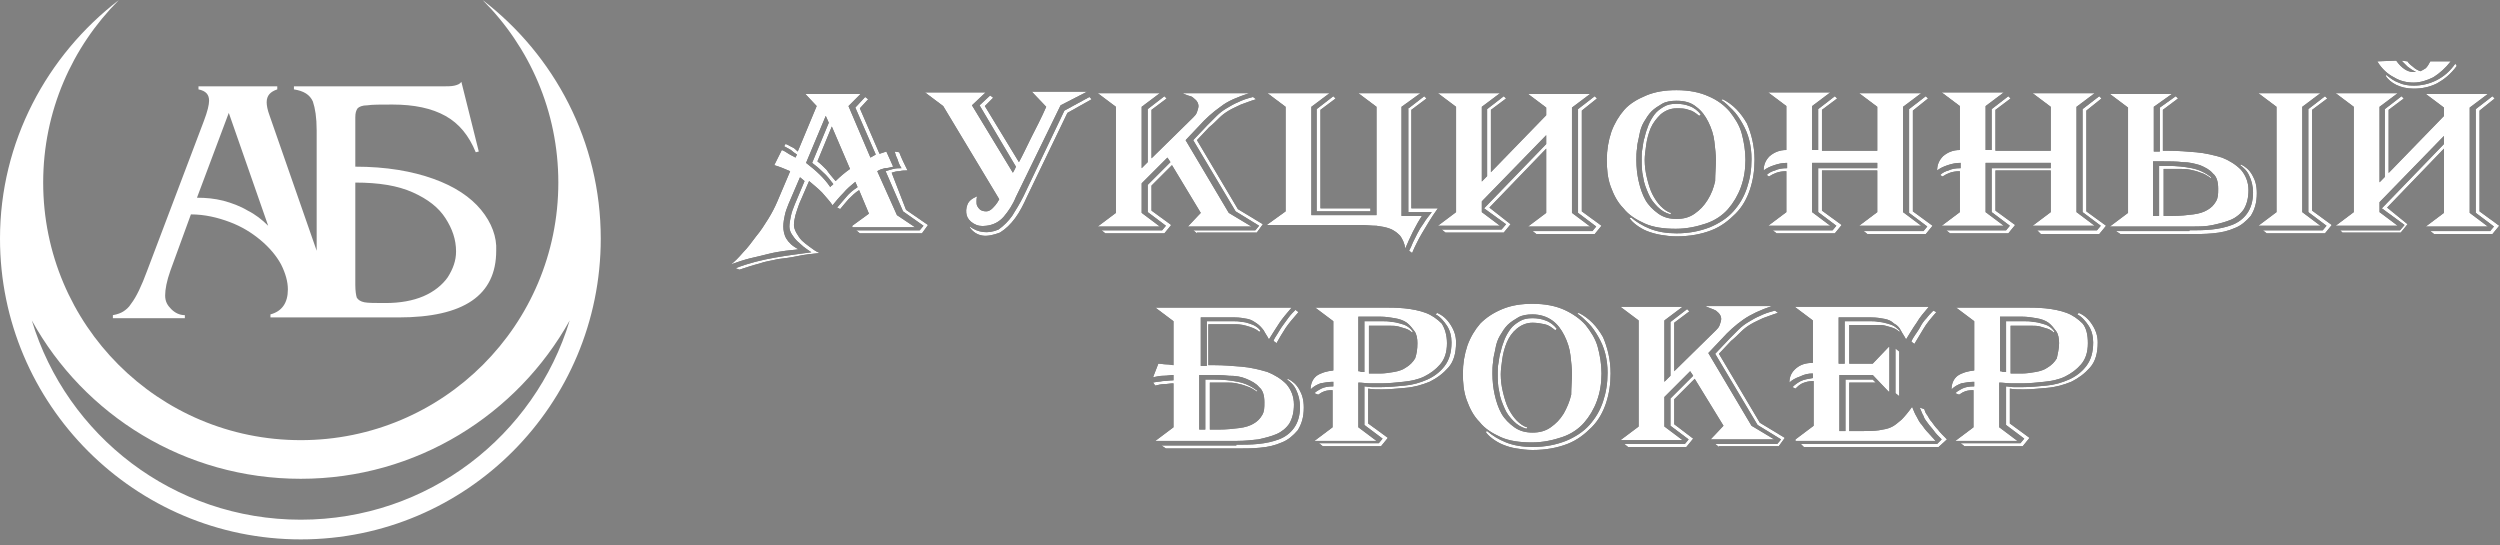 <?xml version="1.0" encoding="UTF-8"?> <svg xmlns="http://www.w3.org/2000/svg" width="330" height="72" viewBox="0 0 330 72" fill="none"><rect x="0" y="0" width="330" height="72" fill="#808080" stroke="none"/> <path d="M314.1 28L316.5 29.8H308.3L310.7 28V14.1L308.3 12.3H316.5L314.1 14.1V28ZM314.4 27.5L323 18.6L323.2 19L315.1 27.4L317.8 29.6L316.9 30.7H309.2L308.9 30.4H316.8L317.4 29.7L314.4 27.5ZM324.3 16.2L313.5 27.3L313 25.2L323 14.9L324.3 16.2ZM323.5 8.1C322.8 9 322 9.7 321.2 10.2C320.4 10.6 319.5 10.9 318.6 10.9C317.7 10.9 316.8 10.7 316 10.2C315.2 9.8 314.4 9.1 313.8 8.1L316.3 8C317 9 317.8 9.5 318.5 9.5C318.6 9.5 318.6 9.5 318.7 9.5C318.8 9.5 318.9 9.5 318.9 9.5C318.5 9.3 318.2 9.1 317.8 8.8C317.5 8.5 317.2 8.2 317 8L317.8 8.1C317.9 8.3 318.1 8.5 318.5 8.8C318.8 9.1 319.2 9.3 319.5 9.4C319.7 9.3 319.9 9.2 320.2 9C320.4 8.8 320.6 8.5 320.8 8.1H323.5ZM324.3 8.7C323.5 9.8 322.6 10.5 321.7 11C320.7 11.5 319.7 11.7 318.6 11.7C317.7 11.7 316.9 11.5 316.3 11.2C315.7 10.9 315.2 10.5 314.9 10L315 9.9C315.5 10.3 316 10.7 316.6 10.9C317.2 11.2 317.9 11.3 318.6 11.3C319.6 11.3 320.6 11.1 321.6 10.6C322.6 10.1 323.4 9.4 324.1 8.4L324.3 8.7ZM314.8 23.5V14.4L317 12.7L317.3 13L315.3 14.5V23.5H314.8ZM322.6 22.6V14.2L320.2 12.4H328.4L326 14.2V28.1L328.4 29.9H320.2L322.6 28.1V22.6ZM327.3 14.6V27.9L329.9 29.8L329 30.9H321.3L320.8 30.5H328.7L329.2 29.9L326.8 28.1V14.4L329 12.7L329.3 13L327.3 14.6Z" fill="black"></path> <path d="M314.1 28L316.5 29.8H308.3L310.7 28V14.1L308.3 12.3H316.5L314.1 14.1V28ZM314.4 27.5L323 18.6L323.2 19L315.1 27.4L317.8 29.6L316.9 30.7H309.2L308.9 30.4H316.8L317.4 29.7L314.4 27.5ZM324.3 16.2L313.5 27.3L313 25.2L323 14.9L324.3 16.2ZM323.5 8.1C322.8 9 322 9.7 321.2 10.2C320.4 10.6 319.5 10.9 318.6 10.9C317.7 10.9 316.8 10.7 316 10.2C315.2 9.8 314.4 9.1 313.8 8.1L316.3 8C317 9 317.8 9.5 318.5 9.5C318.6 9.5 318.6 9.5 318.7 9.5C318.8 9.5 318.9 9.5 318.9 9.5C318.5 9.3 318.2 9.1 317.8 8.8C317.5 8.5 317.2 8.2 317 8L317.8 8.1C317.9 8.3 318.1 8.5 318.5 8.8C318.8 9.1 319.2 9.3 319.5 9.4C319.7 9.3 319.9 9.2 320.2 9C320.4 8.8 320.6 8.5 320.8 8.1H323.5ZM324.3 8.7C323.5 9.8 322.6 10.5 321.7 11C320.7 11.5 319.7 11.7 318.6 11.7C317.7 11.7 316.9 11.5 316.3 11.2C315.7 10.9 315.2 10.5 314.9 10L315 9.9C315.5 10.3 316 10.7 316.6 10.9C317.2 11.2 317.9 11.3 318.6 11.3C319.6 11.3 320.6 11.1 321.6 10.6C322.6 10.1 323.4 9.4 324.1 8.4L324.3 8.7ZM314.8 23.5V14.4L317 12.7L317.3 13L315.3 14.5V23.5H314.8ZM322.6 22.6V14.2L320.2 12.4H328.4L326 14.2V28.1L328.4 29.9H320.2L322.6 28.1V22.6ZM327.3 14.6V27.9L329.9 29.8L329 30.9H321.3L320.8 30.5H328.7L329.2 29.9L326.8 28.1V14.4L329 12.7L329.3 13L327.3 14.6Z" fill="white"></path> <path d="M63.7 0C69.9 6.2 73.7 14.7 73.7 24.1C73.7 42.9 58.5 58.1 39.7 58.1C20.9 58.1 5.7 42.9 5.7 24.1C5.7 14.7 9.5 6.2 15.7 0C6.2 7.3 0 18.7 0 31.5C0 53.4 17.8 71.2 39.7 71.2C61.6 71.2 79.3 53.4 79.3 31.5C79.3 18.7 73.2 7.3 63.7 0ZM39.7 68.6C22.9 68.6 8.8 57.5 4.2 42.3C11.1 54.8 24.4 63.2 39.7 63.2C55 63.2 68.3 54.7 75.2 42.3C70.6 57.5 56.5 68.6 39.7 68.6Z" fill="white"></path> <path d="M63.5 27.7C62.1 26 60 24.6 57.2 23.6C54.4 22.6 51 22 46.9 22V17.5C46.9 17.2 46.9 16.8 46.9 16.4C46.9 15.9 46.9 15.7 46.9 15.5C46.9 14.9 47 14.6 47.2 14.3C47.4 14.1 47.8 13.9 48.5 13.9C49.1 13.8 50.3 13.8 51.8 13.8C54.7 13.8 57 14.3 58.8 15.3C60.6 16.3 61.9 17.9 62.8 20.1L63.2 20L60.9 10.8C60.7 11.1 60.4 11.2 60 11.3C59.6 11.4 59 11.4 58.1 11.4H38.8V11.8C40.1 12 40.9 12.5 41.3 13.4C41.6 14.3 41.8 15.5 41.8 17.2V33.1L35.6 15.3C35.3 14.5 35.2 13.9 35.2 13.5C35.2 12.6 35.7 12.1 36.6 11.8V11.4H26.2V11.8C27.2 12 27.6 12.5 27.6 13.3C27.6 13.8 27.4 14.7 26.9 16L19.4 35.8C18.7 37.7 18 39.2 17.3 40.1C17 40.6 16.6 40.9 16.3 41.1C16 41.3 15.5 41.5 14.9 41.6V42H24.4V41.6C23.7 41.6 23.1 41.3 22.6 40.8C22.1 40.3 21.8 39.8 21.8 39C21.8 38.2 22 37.1 22.5 35.7L25.2 28.3C27 28.3 28.7 28.7 30.3 29.3C31.9 29.9 33.2 30.7 34.4 31.7C35.6 32.7 36.5 33.8 37.1 34.9C37.7 36.1 38 37.2 38 38.2C38 40 37.2 41.1 35.7 41.5V41.9H38.6H46.3H52.6C61.2 41.9 65.5 39 65.5 33.1C65.6 31.3 64.9 29.4 63.5 27.7ZM32.7 27.8C31.7 27.2 30.6 26.8 29.5 26.5C28.3 26.2 27.2 26.1 26 26.1L30.2 14.9L35.4 29.8C34.6 29 33.7 28.3 32.7 27.8ZM59.1 36.6C58.4 37.6 57.3 38.5 55.9 39.1C54.5 39.7 52.8 40 50.9 40C49.5 40 48.6 40 48.1 39.9C47.6 39.8 47.3 39.6 47.1 39.3C47 39 46.9 38.4 46.9 37.6V36.4V24.1C50 24.1 52.5 24.5 54.5 25.4C56.5 26.3 57.9 27.4 58.8 28.8C59.7 30.2 60.2 31.6 60.2 33.2C60.2 34.4 59.8 35.5 59.1 36.6Z" fill="white"></path> <path d="M112.5 29.8L114.7 28.2L113.4 25.1C112.9 25.4 112.4 25.9 112 26.3C111.6 26.8 111.2 27.2 110.9 27.6L110.5 27.4C110.9 26.9 111.3 26.5 111.7 26C112.1 25.5 112.6 25.1 113.2 24.7L112.9 24C112.3 24.5 111.8 24.9 111.3 25.5C110.8 26 110.3 26.6 109.9 27.1C109.5 26.5 109 26 108.5 25.4C108 24.9 107.4 24.4 106.8 23.9L105.5 26.9C105.3 27.5 105.1 28 105 28.4C104.9 28.8 104.8 29.3 104.8 29.7C104.8 30 104.9 30.3 105.1 30.7C105.3 31 105.5 31.4 105.8 31.7C106.1 32 106.5 32.3 106.9 32.6C107.3 32.9 107.7 33.2 108.2 33.4C107.2 33.5 106.2 33.6 105.3 33.8C104.4 34 103.5 34.1 102.7 34.2C101.9 34.4 101 34.5 100.2 34.8C99.4 35 98.5 35.3 97.6 35.6L97.1 35.4C98.9 34.7 100.6 34.3 102.3 34C104 33.7 105.6 33.5 107.1 33.3C106.8 33.1 106.5 32.9 106.1 32.6C105.8 32.3 105.5 32.1 105.2 31.8C104.9 31.5 104.7 31.2 104.5 30.9C104.3 30.6 104.2 30.2 104.2 29.9C104.2 29.5 104.3 29 104.4 28.5C104.5 28 104.7 27.5 104.9 27L106.2 23.9L105.6 23.4L104.1 26.9C103.9 27.4 103.7 27.9 103.6 28.4C103.5 28.8 103.4 29.4 103.4 29.9C103.4 30.4 103.5 31 103.8 31.5C104.1 32 104.6 32.5 105.4 32.9C104.9 33 104.4 33 103.7 33.1C103 33.2 102.3 33.3 101.5 33.5C100.7 33.7 99.9 33.9 99 34.1C98.2 34.3 97.3 34.6 96.5 34.9C97 34.5 97.5 34 98.1 33.3C98.7 32.7 99.2 32 99.8 31.2C100.4 30.5 100.9 29.7 101.4 28.9C101.9 28.1 102.3 27.3 102.6 26.6L104.3 22.6C103.6 22.3 102.9 22 102.2 21.8L103.2 19.8C103.5 19.9 103.8 20.1 104.1 20.3C104.4 20.5 104.7 20.6 105 20.8L105.2 20.4C104.9 20.2 104.6 20 104.4 19.8C104.2 19.7 103.9 19.5 103.5 19.3L103.7 19C104 19.1 104.3 19.3 104.5 19.4C104.8 19.5 105 19.7 105.3 20L107.8 14L106.3 12.4H113.6L112 14L114.9 20.8L115.6 20.4L112.9 14.2L114.2 12.8L114.6 13.1L113.5 14.3L116.1 20.3L117 20L117.9 22C117.5 22.1 117.2 22.2 116.8 22.2C116.4 22.3 116.1 22.4 115.8 22.6L118.4 28.4L120.8 30H112.5V29.8ZM109.6 24.7C109.7 24.6 109.7 24.5 109.8 24.5C109.9 24.4 109.9 24.4 110 24.3C109.6 23.8 109.2 23.2 108.6 22.7C108.1 22.2 107.6 21.8 107.2 21.5L109.4 16.2L109 15.3L106.4 21.5C107.7 22.5 108.8 23.5 109.6 24.7ZM110.3 23.9C110.9 23.3 111.5 22.8 112.2 22.3L109.8 16.7L107.9 21.3C108.3 21.6 108.7 22 109.1 22.4C109.5 23 109.9 23.4 110.3 23.9ZM119.6 27.7L122.5 29.7L121.7 30.8H113.5L113 30.4H121.4L121.9 29.8L119.2 27.9L116.9 22.6C117.2 22.5 117.5 22.4 117.9 22.3C118.3 22.2 118.7 22.2 119 22.2C118.8 21.9 118.6 21.5 118.5 21.1C118.3 20.7 118.2 20.4 118.1 20L118.7 20.1C119 20.9 119.4 21.7 119.8 22.5C119.4 22.5 119.1 22.5 118.7 22.6C118.3 22.6 118 22.7 117.7 22.8L119.6 27.7Z" fill="black"></path> <path d="M134.1 26C133.7 27 133.1 27.9 132.5 28.6C131.9 29.3 131.1 29.7 130.2 29.8C129.5 29.9 129 29.8 128.5 29.5C128 29.2 127.7 28.8 127.6 28.4C127.5 28 127.5 27.5 127.7 27C127.9 26.5 128.3 26.2 129 25.9C128.9 26.1 128.9 26.4 128.9 26.6C128.9 26.8 128.9 27 129 27.2C129.1 27.4 129.2 27.5 129.4 27.7C129.6 27.8 129.8 27.9 130.2 27.9C130.5 27.9 130.8 27.7 131 27.5C131.2 27.3 131.6 26.9 131.9 26.3L124.5 14L122.1 12.2H130.1L128.3 13.9L133.7 22.8C133.8 22.6 134 22.3 134.1 22L129.3 13.9L130.7 12.6L131.1 12.9L130 14L134.5 21.4C135 20.5 135.5 19.4 136.1 18.2C136.7 17 137.4 15.7 138.1 14.1L136.2 12.1H143.5L140 13.9L134.1 26ZM131.8 30.3C132.5 29.8 133.1 29.2 133.6 28.5C134.1 27.7 134.6 26.9 135.1 25.9L140.5 14.6L143.8 12.8L144.1 13.1L140.9 14.9L135.6 25.9C135.1 27 134.6 28 134 28.8C133.4 29.6 132.8 30.2 132 30.7C131.2 31 130.4 31.2 129.7 31.1C129 31 128.4 30.6 128 30V29.9C129.1 30.7 130.4 30.9 131.8 30.3Z" fill="black"></path> <path d="M154.6 29.7L153.7 30.8H145.9L145.4 30.4H153.4L153.9 29.8L151.5 28V24.4L154.5 21.4L154.1 20.8L150.7 24.2V28.1L153.1 29.9H144.9L147.3 28.1V14.1L144.9 12.3H153.1L150.7 14.1V22.2L151.5 21.4V14.4L153.7 12.7L154 13L152 14.5V20.9L157.5 15.5C157.7 15.3 157.9 15.1 158 14.8C158.1 14.5 158.2 14.2 158.2 14C158.2 13.8 158.1 13.5 158 13.4C157.9 13.2 157.7 13.1 157.5 12.9C157.3 12.7 157.1 12.7 156.8 12.6C156.5 12.5 156.3 12.4 156.1 12.3H164.9C163.4 12.8 162.1 13.3 161.1 14.1C160.1 14.8 159.1 15.7 158.3 16.6L156.5 18.5L162.2 28.1L165.2 29.9H156.8L158.5 28.1L154.7 21.8L152 24.5V27.8L154.6 29.7ZM158 30.8L157.5 30.4H165.7L166.2 29.8L163.1 27.9L157.5 18.5L159.4 16.5C159.8 16.1 160.2 15.7 160.6 15.3C161 14.9 161.4 14.6 161.9 14.3C162.4 14 162.9 13.7 163.4 13.5C164 13.2 164.6 13 165.4 12.8L165.8 13.1C165.1 13.3 164.4 13.6 163.8 13.8C163.2 14.1 162.7 14.3 162.2 14.6C161.7 14.9 161.3 15.2 160.9 15.6C160.5 16 160.1 16.4 159.6 16.8L158 18.5L163.4 27.6L166.7 29.6L165.9 30.7H158V30.8Z" fill="black"></path> <path d="M185 14.1V28.5H187.7C187.3 29.1 186.9 29.8 186.5 30.6C186.1 31.4 185.8 32.1 185.5 32.8C185.4 32.1 185.1 31.5 184.8 31.1C184.4 30.7 184 30.4 183.5 30.2C183 30 182.4 29.9 181.7 29.8C181 29.8 180.4 29.7 179.6 29.7H167.2L169.7 27.9V14.1L167.3 12.3H175.5L173.1 14.1V28.4H181.7V14.1L179.3 12.3H187.5L185 14.1ZM174.3 27.5H180.9V27.9H173.8V14.4L176 12.7L176.3 13L174.3 14.5V27.5ZM185.8 14.4L188 12.7L188.3 13L186.3 14.5V27.5H189.8C189.3 28.2 188.9 28.8 188.6 29.3C188.3 29.8 188 30.3 187.7 30.8C187.4 31.3 187.2 31.7 187 32.1C186.8 32.5 186.6 32.9 186.4 33.4L186 33.1C186.2 32.7 186.4 32.3 186.5 32C186.7 31.6 186.9 31.2 187.1 30.8C187.3 30.4 187.6 29.9 187.9 29.5C188.2 29 188.6 28.5 189 28H185.9V14.6V14.4H185.8Z" fill="black"></path> <path d="M195.6 28L198 29.8H189.8L192.2 28V14.1L189.8 12.3H198L195.6 14.1V28ZM195.9 27.5L204.5 18.6L204.7 19L196.6 27.4L199.4 29.6L198.5 30.7H190.8L190.3 30.3H198.2L198.8 29.6L195.9 27.5ZM205.7 16.2L194.9 27.3L194.4 25.2L204.4 14.9L205.7 16.2ZM196.3 23.5V14.4L198.5 12.7L198.8 13L196.8 14.5V23.5H196.3ZM204.1 22.6V14.2L201.7 12.4H209.9L207.5 14.2V28.1L209.9 29.9H201.7L204.1 28.1V22.6ZM208.8 14.6V27.9L211.4 29.8L210.5 30.9H202.8L202.3 30.5H210.2L210.7 29.9L208.3 28.1V14.4L210.5 12.7L210.8 13L208.8 14.6Z" fill="black"></path> <path d="M230.4 21.1C230.4 22.4 230.2 23.6 229.8 24.7C229.4 25.8 228.8 26.8 228.1 27.6C227.4 28.4 226.4 29.1 225.2 29.5C224 29.9 222.7 30.2 221.2 30.2C219.6 30.2 218.2 30 217.1 29.5C216 29 215 28.4 214.3 27.5C213.5 26.7 213 25.7 212.6 24.6C212.2 23.5 212.1 22.3 212.1 21.1C212.1 19.8 212.3 18.6 212.7 17.4C213.1 16.3 213.7 15.3 214.4 14.5C215.1 13.7 216.1 13.1 217.3 12.6C218.5 12.1 219.8 11.9 221.3 11.9C223 11.9 224.4 12.2 225.5 12.7C226.7 13.2 227.6 13.9 228.3 14.7C229 15.6 229.6 16.5 229.9 17.6C230.2 18.7 230.4 19.9 230.4 21.1ZM231.6 21.1C231.6 22.5 231.4 23.8 231 25C230.6 26.2 230 27.3 229.1 28.2C228.2 29.1 227.2 29.9 225.9 30.4C224.6 30.9 223.1 31.2 221.3 31.2C220.5 31.2 219.8 31.1 219.2 31C218.6 30.9 217.9 30.7 217.4 30.5C216.9 30.3 216.4 30 216 29.7C215.6 29.4 215.3 29.1 215.1 28.8L215.3 28.7C216 29.3 216.8 29.8 217.8 30.2C218.8 30.6 220 30.8 221.3 30.8C223 30.8 224.4 30.5 225.7 30C226.9 29.5 228 28.8 228.8 27.9C229.6 27 230.2 26 230.6 24.8C231 23.6 231.2 22.4 231.2 21C231.2 20.1 231.1 19.3 230.9 18.5C230.7 17.7 230.4 17 230 16.3C229.6 15.6 229.2 15 228.7 14.5C228.2 14 227.7 13.5 227.2 13.2L227.4 13.1C228.8 13.8 229.8 14.9 230.6 16.3C231.2 17.7 231.6 19.3 231.6 21.1ZM226.5 21.1C226.5 20.4 226.4 19.6 226.3 18.7C226.2 17.8 225.9 16.9 225.5 16.1C225.1 15.3 224.6 14.6 223.9 14.1C223.2 13.5 222.3 13.3 221.3 13.3C220.6 13.3 219.9 13.4 219.4 13.7C218.9 14 218.4 14.3 218 14.7C217.6 15.1 217.3 15.6 217 16.1C216.7 16.6 216.5 17.2 216.4 17.8C216.3 18.4 216.1 19 216.1 19.5C216 20.1 216 20.6 216 21.1C216 22.1 216.1 23 216.3 23.9C216.5 24.8 216.8 25.7 217.2 26.4C217.6 27.1 218.2 27.7 218.9 28.2C219.6 28.7 220.4 28.9 221.3 28.9C222.2 28.9 223 28.7 223.7 28.2C224.4 27.7 224.9 27.2 225.4 26.4C225.9 25.6 226.2 24.8 226.4 23.9C226.4 23 226.5 22 226.5 21.1ZM224.3 15.3C223.8 14.9 223.4 14.6 222.9 14.5C222.4 14.3 221.9 14.3 221.3 14.3C220.5 14.3 219.8 14.6 219.2 15.1C218.7 15.6 218.2 16.2 217.9 16.9C217.6 17.6 217.4 18.4 217.3 19.1C217.2 19.9 217.1 20.5 217.1 21.1C217.1 21.9 217.2 22.7 217.4 23.5C217.6 24.3 217.8 25 218.1 25.6C218.4 26.2 218.8 26.8 219.2 27.2C219.6 27.6 220.1 28 220.6 28.1L220.5 28.3C219.8 28.1 219.3 27.8 218.8 27.3C218.3 26.8 217.9 26.3 217.6 25.6C217.3 24.9 217 24.2 216.9 23.4C216.7 22.6 216.7 21.8 216.7 20.9C216.7 20.5 216.7 20.1 216.8 19.6C216.9 19.1 216.9 18.6 217.1 18.1C217.2 17.6 217.4 17 217.6 16.5C217.8 16 218.1 15.5 218.4 15.1C218.7 14.7 219.1 14.4 219.6 14.1C220.1 13.8 220.6 13.7 221.3 13.7C221.9 13.7 222.5 13.8 223 14C223.6 14.2 224.1 14.6 224.5 15.1L224.3 15.3Z" fill="black"></path> <path d="M251.2 14.1V28L253.6 29.8H245.4L247.8 28V22.5H240.5V27.8L243.1 29.7L242.2 30.8H234.5L234 30.4H241.9L242.4 29.8L240 28V22.2H247.8V21.5H239.2V28L241.6 29.8H233.4L235.8 28V22.6C235.2 22.6 234.8 22.7 234.5 22.8C234.2 22.9 233.8 23.1 233.5 23.3L233.2 23.1C233.5 22.8 233.9 22.6 234.3 22.5C234.7 22.3 235.2 22.2 235.9 22.2V21.5C235.3 21.5 234.8 21.6 234.2 21.8C233.6 22 233.2 22.2 232.8 22.5C232.8 21.7 233.1 21.1 233.6 20.6C234.2 20.1 234.9 19.8 235.8 19.8V14L233.4 12.2H241.6L239.2 14V19.8H240V14.4L242.2 12.7L242.5 13L240.5 14.5V19.9H247.8V14.1L245.4 12.3H253.6L251.2 14.1ZM252.5 14.6V27.9L255.1 29.8L254.2 30.9H246.5L246 30.5H253.9L254.4 29.9L252 28.1V14.4L254.2 12.7L254.5 13L252.5 14.6Z" fill="black"></path> <path d="M274.1 14.1V28L276.5 29.8H268.3L270.7 28V22.5H263.4V27.8L266 29.7L265.1 30.8H257.4L256.9 30.4H264.8L265.3 29.8L262.9 28V22.2H270.7V21.5H262.1V28L264.5 29.8H256.3L258.7 28V22.6C258.1 22.6 257.7 22.7 257.4 22.8C257.1 22.9 256.7 23.1 256.4 23.3L256.1 23.1C256.4 22.8 256.8 22.6 257.2 22.5C257.6 22.3 258.1 22.2 258.8 22.2V21.5C258.2 21.5 257.7 21.6 257.1 21.8C256.5 22 256.1 22.2 255.7 22.5C255.7 21.7 256 21.1 256.5 20.6C257.1 20.1 257.8 19.8 258.7 19.8V14L256.3 12.2H264.5L262.1 14V19.8H262.9V14.4L265.1 12.7L265.4 13L263.4 14.5V19.9H270.7V14.1L268.3 12.3H276.5L274.1 14.1ZM275.4 14.6V27.9L278 29.8L277.1 30.9H269.4L268.9 30.4H276.8L277.3 29.8L274.9 28V14.4L277.1 12.7L277.4 13L275.4 14.6Z" fill="black"></path> <path d="M284.3 14.1V20H285.1V14.2L287.2 12.7L287.5 13L285.5 14.5V19.9H286.3C287.5 19.9 288.7 20 289.9 20.1C291.1 20.2 292.3 20.5 293.3 20.8C294.3 21.2 295.1 21.7 295.8 22.4C296.4 23.1 296.8 24 296.8 25.1C296.8 26.1 296.6 26.9 296.2 27.6C295.8 28.2 295.2 28.7 294.5 29C293.8 29.3 293 29.5 292.1 29.7C291.2 29.9 290.3 29.9 289.3 29.9H278.5L280.9 28.1V14.2L278.5 12.4H286.7L284.3 14.1ZM289 30.4C290 30.4 290.9 30.4 291.9 30.3C292.9 30.2 293.8 30 294.6 29.7C295.4 29.4 296.1 28.9 296.6 28.2C297.1 27.5 297.4 26.6 297.4 25.4C297.4 24.6 297.2 23.8 296.9 23.2C296.6 22.5 296.1 22.1 295.7 21.8L295.8 21.7C296.4 22 296.9 22.4 297.3 23.1C297.7 23.8 297.9 24.5 297.9 25.5C297.9 26.8 297.6 27.7 297.1 28.5C296.5 29.2 295.8 29.8 295 30.1C294.1 30.5 293.2 30.7 292.1 30.8C291.1 30.9 290 30.9 289.1 30.9H279.9L279.3 30.5H289V30.4ZM285 28.5V21.9H286.2C287.3 21.9 288.3 22 289.3 22.2C290.3 22.4 291.1 22.8 291.9 23.4L291.8 23.5C291.4 23.2 290.9 22.9 290.5 22.8C290 22.6 289.6 22.5 289.1 22.4C288.6 22.3 288.2 22.3 287.8 22.3C287.4 22.3 287 22.3 286.7 22.3H285.6V28.5H286.8C287.8 28.5 288.7 28.4 289.5 28.3C290.3 28.2 290.9 28 291.4 27.7C291.9 27.4 292.2 27.1 292.5 26.6C292.8 26.1 292.8 25.6 292.8 24.9C292.8 24 292.6 23.3 292.1 22.9C291.7 22.4 291.1 22.1 290.4 21.8C289.7 21.6 289 21.4 288.1 21.4C287.3 21.3 286.4 21.3 285.6 21.3H284.2V28.5H285V28.5ZM298.1 29.8L300.5 28V14.1L298.1 12.3H306.3L303.9 14.1V28L306.3 29.8H298.1ZM299.2 30.8L298.7 30.4H306.6L307.1 29.8L304.7 28V14.4L306.9 12.7L307.2 13L305.2 14.5V27.8L307.8 29.7L306.9 30.8H299.2V30.8Z" fill="black"></path> <path d="M162.9 42.4C163.2 42.4 163.5 42.4 163.9 42.5C164.3 42.5 164.6 42.6 164.9 42.7C165.2 42.8 165.5 42.9 165.8 43.1C166.1 43.3 166.3 43.5 166.4 43.7L166.2 43.8C165.8 43.4 165.2 43.2 164.5 43C163.8 42.8 163.3 42.8 162.8 42.8H159.5V48.2H160.3C161.5 48.2 162.7 48.3 163.9 48.4C165.1 48.5 166.3 48.8 167.3 49.1C168.3 49.5 169.1 50 169.8 50.7C170.4 51.4 170.8 52.3 170.8 53.4C170.8 54.4 170.6 55.2 170.2 55.9C169.8 56.5 169.2 57 168.5 57.3C167.8 57.6 167 57.8 166.1 58C165.2 58.1 164.3 58.2 163.3 58.2H152.5L154.9 56.4V50.6C154.5 50.6 154.1 50.7 153.7 50.7C153.3 50.7 152.9 50.8 152.5 50.9L152.2 50.5C152.6 50.4 153 50.4 153.5 50.3C154 50.3 154.4 50.2 154.9 50.2V49.5C154.5 49.5 154.1 49.6 153.6 49.6C153.1 49.6 152.7 49.7 152.2 49.8L152.9 48C153.2 48 153.6 48.1 154 48.1C154.4 48.1 154.7 48.2 154.9 48.2V42.4L152.5 40.6H170.5C169.9 41.3 169.3 42 168.9 42.6C168.5 43.2 168 44 167.5 44.8C167.3 44.4 167 44 166.8 43.6C166.5 43.2 166.2 42.9 165.9 42.7C165.6 42.5 165.2 42.2 164.7 42.1C164.2 42 163.6 41.9 163 41.9H158.5V48.3H159.3V42.4H162.9ZM163.2 58.7C164.2 58.7 165.1 58.7 166.1 58.6C167.1 58.5 168 58.3 168.8 58C169.6 57.7 170.3 57.2 170.8 56.5C171.3 55.8 171.6 54.9 171.6 53.7C171.6 52.9 171.4 52.1 171.1 51.5C170.8 50.8 170.3 50.4 169.9 50.1L170 50C170.6 50.3 171.1 50.7 171.5 51.4C171.9 52.1 172.1 52.8 172.1 53.8C172.1 55.1 171.8 56 171.3 56.8C170.7 57.5 170 58.1 169.2 58.4C168.3 58.8 167.4 59 166.3 59.1C165.3 59.2 164.2 59.2 163.3 59.2H153.9L153.3 58.8H163.2V58.7ZM159.1 56.7V50.1H160.3C161.4 50.1 162.4 50.2 163.4 50.4C164.4 50.6 165.2 51 166 51.6L165.9 51.7C165.5 51.4 165 51.1 164.6 51C164.1 50.8 163.7 50.7 163.2 50.6C162.7 50.5 162.3 50.5 161.9 50.5C161.5 50.5 161.1 50.5 160.8 50.5H159.7V56.7H160.9C161.9 56.7 162.8 56.6 163.6 56.5C164.4 56.4 165 56.2 165.5 55.9C166 55.6 166.3 55.3 166.6 54.8C166.9 54.3 166.9 53.8 166.9 53.1C166.9 52.2 166.7 51.5 166.2 51.1C165.8 50.6 165.2 50.3 164.5 50C163.8 49.7 163.1 49.6 162.2 49.6C161.4 49.5 160.5 49.5 159.7 49.5H158.3V56.7H159.1V56.7ZM171.4 41.2C170.7 42 170.1 42.7 169.7 43.3C169.3 43.9 168.9 44.6 168.5 45.3L168.1 45C168.2 44.7 168.4 44.4 168.6 44.1C168.8 43.8 169 43.4 169.3 43C169.6 42.6 169.8 42.3 170.1 41.9C170.4 41.5 170.7 41.2 171 40.9L171.4 41.2Z" fill="black"></path> <path d="M191 45.3C191 46.5 190.7 47.4 190.1 48.1C189.5 48.8 188.8 49.3 188 49.7C187.2 50.1 186.2 50.3 185.2 50.4C184.2 50.5 183.3 50.6 182.5 50.6C182 50.6 181.5 50.6 180.9 50.6C180.3 50.6 179.8 50.5 179.3 50.5V56.4L181.7 58.2H173.5L175.9 56.4V51.5C175.3 51.5 174.9 51.6 174.7 51.7C174.4 51.8 174.2 52 174 52.1L173.5 51.9C173.7 51.7 174 51.5 174.4 51.3C174.8 51.1 175.3 51 176 51V50.4C175.4 50.4 174.8 50.5 174.3 50.6C173.8 50.8 173.4 51 173 51.4C173 50.6 173.3 50 173.8 49.6C174.4 49.2 175.1 49 176 48.9V42.4L173.6 40.6H182.4C183.4 40.6 184.4 40.6 185.4 40.7C186.4 40.8 187.4 41 188.2 41.3C189 41.6 189.7 42.1 190.3 42.7C190.7 43.3 191 44.2 191 45.3ZM180 51C180.4 51 180.7 51.1 181.1 51.1C181.5 51.1 181.9 51.1 182.3 51.1C183.3 51.1 184.3 51 185.4 50.9C186.5 50.8 187.5 50.5 188.4 50.1C189.3 49.7 190.1 49.1 190.7 48.3C191.3 47.5 191.6 46.5 191.6 45.2C191.6 44.4 191.4 43.6 191 43C190.6 42.4 190.1 41.8 189.5 41.5L189.7 41.3C190.4 41.6 191 42.1 191.5 42.9C192 43.7 192.2 44.4 192.2 45.2C192.2 46.6 191.9 47.7 191.2 48.5C190.5 49.3 189.7 49.9 188.7 50.4C187.7 50.8 186.7 51.1 185.5 51.2C184.4 51.3 183.3 51.4 182.4 51.4C181.8 51.4 181.1 51.4 180.6 51.3V55.9L183.2 57.8L182.3 58.9H174.6L174.1 58.5H182L182.5 57.9L180.1 56.1V51H180ZM187.1 45.3C187.1 44.7 187 44.1 186.7 43.7C186.4 43.3 186.1 42.9 185.7 42.6C185.3 42.3 184.7 42.1 184.1 42C183.5 41.9 182.9 41.8 182.2 41.8H179.3V49C179.4 49 179.5 49 179.7 49.1C179.9 49.1 180 49.1 180.1 49.1V42.4H182.6C182.9 42.4 183.3 42.4 183.7 42.5C184.1 42.5 184.4 42.6 184.8 42.7C185.2 42.8 185.5 42.9 185.8 43.1C186.1 43.3 186.3 43.5 186.5 43.8L186.4 43.9C186.2 43.7 185.9 43.5 185.6 43.4C185.3 43.3 184.9 43.2 184.6 43.1C184.2 43 183.9 43 183.6 43C183.2 43 182.9 43 182.7 43H180.7V49.3C180.8 49.3 181 49.3 181.3 49.3C181.6 49.3 181.9 49.3 182.2 49.3C182.8 49.3 183.4 49.2 184 49.1C184.6 49 185.2 48.8 185.6 48.5C186.1 48.2 186.5 47.8 186.8 47.3C187 46.7 187.1 46.1 187.1 45.3Z" fill="black"></path> <path d="M211.4 49.3C211.4 50.6 211.2 51.8 210.8 52.9C210.4 54 209.8 55 209.1 55.8C208.4 56.6 207.4 57.3 206.2 57.7C205 58.1 203.7 58.4 202.2 58.4C200.6 58.4 199.2 58.2 198.1 57.7C197 57.2 196 56.6 195.3 55.7C194.5 54.9 194 53.9 193.6 52.8C193.2 51.7 193.1 50.5 193.1 49.3C193.1 48 193.3 46.8 193.7 45.6C194.1 44.5 194.7 43.5 195.4 42.7C196.2 41.9 197.1 41.3 198.3 40.8C199.5 40.3 200.8 40.1 202.3 40.1C204 40.1 205.4 40.4 206.5 40.9C207.6 41.4 208.6 42.1 209.3 42.9C210 43.8 210.6 44.7 210.9 45.8C211.2 46.9 211.4 48.1 211.4 49.3ZM212.6 49.3C212.6 50.7 212.4 52 212 53.2C211.6 54.4 211 55.5 210.1 56.4C209.2 57.3 208.2 58.1 206.9 58.6C205.6 59.1 204.1 59.4 202.3 59.4C201.5 59.4 200.8 59.3 200.2 59.2C199.5 59.1 198.9 58.9 198.4 58.7C197.9 58.5 197.4 58.2 197 57.9C196.6 57.6 196.3 57.3 196.1 57L196.3 56.9C197 57.5 197.8 58 198.8 58.4C199.8 58.8 201 59 202.3 59C204 59 205.4 58.7 206.7 58.2C207.9 57.7 209 57 209.8 56.1C210.6 55.2 211.2 54.2 211.6 53C212 51.8 212.2 50.6 212.2 49.2C212.2 48.3 212.1 47.5 211.9 46.7C211.7 45.9 211.4 45.2 211 44.5C210.6 43.8 210.2 43.2 209.7 42.7C209.2 42.2 208.7 41.7 208.2 41.4L208.4 41.3C209.8 42 210.8 43.1 211.6 44.5C212.2 45.9 212.6 47.5 212.6 49.3ZM207.5 49.3C207.5 48.6 207.4 47.8 207.3 46.9C207.2 46 206.9 45.1 206.5 44.3C206.1 43.5 205.6 42.8 204.9 42.3C204.2 41.8 203.3 41.5 202.3 41.5C201.6 41.5 200.9 41.6 200.4 41.9C199.9 42.2 199.4 42.5 199 42.9C198.6 43.3 198.3 43.8 198 44.3C197.7 44.8 197.5 45.4 197.4 46C197.3 46.6 197.1 47.2 197.1 47.7C197 48.3 197 48.8 197 49.3C197 50.3 197.1 51.2 197.3 52.1C197.5 53 197.8 53.9 198.2 54.6C198.6 55.3 199.2 55.9 199.9 56.4C200.6 56.9 201.4 57.1 202.3 57.1C203.2 57.1 204 56.9 204.7 56.4C205.4 55.9 205.9 55.4 206.4 54.6C206.8 53.9 207.2 53 207.4 52.1C207.4 51.2 207.5 50.2 207.5 49.3ZM205.3 43.6C204.8 43.2 204.4 42.9 203.9 42.8C203.4 42.7 202.9 42.6 202.3 42.6C201.5 42.6 200.8 42.9 200.2 43.4C199.6 43.9 199.2 44.5 198.9 45.2C198.6 45.9 198.4 46.7 198.3 47.4C198.2 48.2 198.1 48.8 198.1 49.4C198.1 50.2 198.2 51 198.4 51.8C198.6 52.6 198.8 53.3 199.1 53.9C199.4 54.5 199.8 55.1 200.2 55.5C200.6 55.9 201.1 56.3 201.6 56.4L201.5 56.6C200.8 56.4 200.3 56.1 199.8 55.6C199.3 55.1 198.9 54.6 198.6 53.9C198.3 53.2 198 52.5 197.9 51.7C197.7 50.9 197.7 50.1 197.7 49.2C197.7 48.8 197.7 48.4 197.8 47.9C197.9 47.4 197.9 46.9 198.1 46.4C198.2 45.9 198.4 45.3 198.6 44.8C198.8 44.3 199.1 43.8 199.4 43.4C199.7 43 200.1 42.7 200.6 42.4C201.1 42.1 201.6 42 202.3 42C202.9 42 203.5 42.1 204 42.3C204.6 42.5 205.1 42.9 205.5 43.4L205.3 43.6Z" fill="black"></path> <path d="M223.5 57.9L222.6 59H214.9L214.4 58.6H222.4L222.9 58L220.5 56.2V52.6L223.5 49.6L223.1 49L219.7 52.4V56.3L222.1 58.1H213.9L216.3 56.3V42.3L213.9 40.5H222.1L219.7 42.3V50.4L220.5 49.6V42.5L222.7 40.8L223 41.1L221 42.6V49L226.5 43.6C226.7 43.4 226.9 43.2 227 42.9C227.1 42.6 227.2 42.3 227.2 42.1C227.2 41.9 227.1 41.6 227 41.5C226.9 41.3 226.7 41.2 226.5 41C226.3 40.9 226.1 40.8 225.8 40.7C225.5 40.6 225.3 40.5 225.1 40.4H233.9C232.4 40.9 231.1 41.5 230.1 42.2C229.1 42.9 228.1 43.8 227.3 44.7L225.5 46.6L231.2 56.2L234.2 58H225.8L227.5 56.2L223.7 50L221 52.7V56L223.5 57.9ZM226.9 59L226.4 58.6H234.6L235.1 58L232 56.1L226.4 46.7L228.3 44.7C228.7 44.3 229.1 43.9 229.5 43.5C229.9 43.1 230.3 42.8 230.8 42.5C231.3 42.2 231.8 41.9 232.3 41.7C232.9 41.4 233.5 41.2 234.3 41L234.7 41.3C234 41.5 233.3 41.8 232.7 42C232.1 42.3 231.6 42.5 231.1 42.8C230.6 43.1 230.2 43.4 229.8 43.8C229.4 44.2 229 44.6 228.5 45L226.9 46.7L232.3 55.8L235.6 57.8L234.8 58.9H226.9V59Z" fill="black"></path> <path d="M237 58L239.4 56.2V50.3C238.8 50.3 238.4 50.4 237.9 50.6C237.5 50.8 237.2 51.1 237 51.3L236.6 51.1C236.9 50.8 237.3 50.5 237.7 50.3C238.1 50.1 238.7 50 239.3 49.9V49.3C238.7 49.3 238.2 49.4 237.6 49.7C237 49.9 236.5 50.2 236.2 50.5C236.2 49.7 236.5 49.1 237.1 48.6C237.7 48.1 238.4 47.9 239.3 47.9V42.3L236.9 40.5H254.6C254 41.2 253.4 41.9 253 42.6C252.5 43.3 252.1 44 251.6 44.8C251.4 44.4 251.1 44 250.9 43.6C250.7 43.2 250.4 42.9 250 42.7C249.7 42.4 249.3 42.2 248.8 42.1C248.3 42 247.7 41.9 247 41.9H242.7V48H243.5V42.4H247C247.3 42.4 247.6 42.4 248 42.5C248.4 42.5 248.7 42.6 249.1 42.7C249.5 42.8 249.8 42.9 250.1 43.1C250.4 43.3 250.6 43.5 250.8 43.7L250.7 43.8C250.5 43.6 250.2 43.4 249.9 43.3C249.6 43.2 249.3 43.1 248.9 43C248.6 42.9 248.2 42.9 247.9 42.9C247.6 42.9 247.3 42.9 247.1 42.9H244.1V48H247.2L249.3 45.8H249.4V51.7H249.3L247.2 49.5H242.8V56.9H243.6V50.1H247.2L247.6 50.5H244.1V56.9H245.7C246.6 56.9 247.3 56.9 248 56.8C248.6 56.7 249.2 56.6 249.6 56.4C250.1 56.2 250.5 55.8 251 55.4C251.4 55 251.9 54.4 252.4 53.7C252.6 54.2 252.8 54.7 253 55C253.2 55.4 253.4 55.8 253.7 56.1C253.9 56.4 254.2 56.8 254.5 57.1C254.8 57.4 255.1 57.8 255.5 58.2H237V58ZM255.9 59H238.1L237.7 58.6H255.7L256.3 58C255.9 57.6 255.5 57.2 255.3 56.9C255.1 56.6 254.7 56.2 254.5 55.9C254.3 55.6 254 55.3 253.9 54.9C253.7 54.6 253.6 54.2 253.4 53.8L254 54C254.1 54.3 254.2 54.6 254.4 54.8C254.6 55.1 254.7 55.4 255 55.7C255.2 56 255.5 56.4 255.8 56.7C256.1 57.1 256.5 57.5 257 58L255.9 59ZM250.2 51.9V46L250.7 46.4V52.3L250.2 51.9ZM255.6 41.2C254.9 42 254.3 42.7 253.9 43.4C253.5 44.1 253.1 44.7 252.7 45.4L252.3 45.1C252.4 44.8 252.6 44.5 252.8 44.2C253 43.9 253.3 43.5 253.5 43.1C253.7 42.7 254 42.3 254.3 42C254.6 41.6 254.9 41.3 255.2 41L255.6 41.2Z" fill="black"></path> <path d="M275.6 45.3C275.6 46.5 275.3 47.4 274.7 48.1C274.1 48.8 273.4 49.3 272.6 49.7C271.8 50.1 270.8 50.3 269.8 50.4C268.8 50.5 267.9 50.6 267.1 50.6C266.6 50.6 266.1 50.6 265.5 50.6C264.9 50.6 264.4 50.5 263.9 50.5V56.4L266.3 58.2H258.1L260.5 56.4V51.5C259.9 51.5 259.5 51.6 259.3 51.7C259 51.8 258.8 52 258.6 52.1L258.1 51.9C258.3 51.7 258.6 51.5 259 51.3C259.4 51.1 259.9 51 260.6 51V50.4C260 50.4 259.4 50.5 258.9 50.6C258.4 50.8 258 51 257.6 51.4C257.6 50.6 257.9 50 258.4 49.6C259 49.2 259.7 49 260.6 48.9V42.4L258.2 40.6H267C268 40.6 269 40.6 270 40.7C271 40.8 272 41 272.8 41.3C273.6 41.6 274.3 42.1 274.9 42.7C275.4 43.3 275.6 44.2 275.6 45.3ZM264.7 51C265.1 51 265.4 51.1 265.8 51.1C266.2 51.1 266.6 51.1 267 51.1C268 51.1 269 51 270.1 50.9C271.2 50.8 272.2 50.5 273.1 50.1C274 49.7 274.8 49.1 275.4 48.3C276 47.5 276.3 46.5 276.3 45.2C276.3 44.4 276.1 43.6 275.7 43C275.3 42.4 274.8 41.8 274.2 41.5L274.4 41.3C275.1 41.6 275.7 42.1 276.2 42.9C276.7 43.7 276.9 44.4 276.9 45.2C276.9 46.6 276.6 47.7 275.9 48.5C275.2 49.3 274.4 49.9 273.4 50.4C272.4 50.8 271.4 51.1 270.2 51.2C269.1 51.3 268 51.4 267.1 51.4C266.5 51.4 265.8 51.4 265.3 51.3V55.9L267.9 57.8L267 58.9H259.3L258.8 58.5H266.7L267.2 57.9L264.8 56.1V51H264.7ZM271.8 45.3C271.8 44.7 271.7 44.1 271.4 43.7C271.1 43.3 270.8 42.9 270.4 42.6C270 42.3 269.4 42.1 268.8 42C268.2 41.9 267.6 41.8 266.9 41.8H264V49C264.1 49 264.2 49 264.4 49.1C264.6 49.1 264.7 49.1 264.8 49.1V42.4H267.3C267.6 42.4 268 42.4 268.4 42.5C268.8 42.5 269.1 42.6 269.5 42.7C269.9 42.8 270.2 42.9 270.5 43.1C270.8 43.3 271 43.5 271.2 43.8L271.1 43.9C270.9 43.7 270.6 43.5 270.3 43.4C270 43.3 269.6 43.2 269.3 43.1C268.9 43 268.6 43 268.3 43C267.9 43 267.6 43 267.4 43H265.4V49.3C265.5 49.3 265.7 49.3 266 49.3C266.3 49.3 266.6 49.3 266.9 49.3C267.5 49.3 268.1 49.2 268.7 49.1C269.3 49 269.9 48.8 270.3 48.5C270.8 48.2 271.2 47.8 271.5 47.3C271.6 46.7 271.8 46.1 271.8 45.3Z" fill="black"></path> <path d="M112.5 29.8L114.7 28.2L113.4 25.1C112.9 25.4 112.4 25.9 112 26.3C111.6 26.8 111.2 27.2 110.9 27.6L110.5 27.4C110.9 26.9 111.3 26.5 111.7 26C112.1 25.5 112.6 25.1 113.2 24.7L112.9 24C112.3 24.5 111.8 24.9 111.3 25.5C110.8 26 110.3 26.6 109.9 27.1C109.5 26.5 109 26 108.5 25.4C108 24.9 107.4 24.4 106.8 23.9L105.5 26.9C105.3 27.5 105.1 28 105 28.4C104.9 28.8 104.8 29.3 104.8 29.7C104.8 30 104.9 30.3 105.1 30.7C105.3 31 105.5 31.4 105.8 31.7C106.1 32 106.5 32.3 106.9 32.6C107.3 32.9 107.7 33.2 108.2 33.4C107.2 33.5 106.2 33.6 105.3 33.8C104.4 34 103.5 34.1 102.7 34.2C101.9 34.4 101 34.5 100.2 34.8C99.4 35 98.5 35.3 97.6 35.6L97.1 35.4C98.9 34.7 100.6 34.3 102.3 34C104 33.7 105.6 33.5 107.1 33.3C106.8 33.1 106.5 32.9 106.1 32.6C105.8 32.3 105.5 32.1 105.2 31.8C104.9 31.5 104.7 31.2 104.5 30.9C104.3 30.6 104.2 30.2 104.2 29.9C104.2 29.5 104.3 29 104.4 28.5C104.5 28 104.7 27.5 104.9 27L106.2 23.9L105.6 23.4L104.1 26.9C103.9 27.4 103.7 27.9 103.6 28.4C103.5 28.8 103.4 29.4 103.4 29.9C103.4 30.4 103.5 31 103.8 31.5C104.1 32 104.6 32.5 105.4 32.9C104.9 33 104.4 33 103.7 33.1C103 33.2 102.3 33.3 101.5 33.5C100.7 33.7 99.9 33.9 99 34.1C98.2 34.3 97.3 34.6 96.5 34.9C97 34.5 97.5 34 98.1 33.3C98.7 32.7 99.2 32 99.8 31.2C100.4 30.5 100.9 29.7 101.4 28.9C101.9 28.1 102.3 27.3 102.6 26.6L104.3 22.6C103.6 22.3 102.9 22 102.2 21.8L103.2 19.8C103.5 19.9 103.8 20.1 104.1 20.3C104.4 20.5 104.7 20.6 105 20.8L105.2 20.4C104.9 20.2 104.6 20 104.4 19.8C104.2 19.7 103.9 19.5 103.5 19.3L103.7 19C104 19.1 104.3 19.3 104.5 19.4C104.8 19.5 105 19.7 105.3 20L107.8 14L106.3 12.4H113.6L112 14L114.9 20.8L115.6 20.4L112.9 14.2L114.2 12.8L114.6 13.1L113.5 14.3L116.1 20.3L117 20L117.9 22C117.5 22.1 117.2 22.2 116.8 22.2C116.4 22.3 116.1 22.4 115.8 22.6L118.4 28.4L120.8 30H112.5V29.8ZM109.6 24.7C109.7 24.6 109.7 24.5 109.8 24.5C109.9 24.4 109.9 24.4 110 24.3C109.6 23.8 109.2 23.2 108.6 22.7C108.1 22.2 107.6 21.8 107.2 21.5L109.4 16.2L109 15.3L106.4 21.5C107.7 22.5 108.8 23.5 109.6 24.7ZM110.3 23.9C110.9 23.3 111.5 22.8 112.2 22.3L109.8 16.7L107.9 21.3C108.3 21.6 108.7 22 109.1 22.4C109.5 23 109.9 23.4 110.3 23.9ZM119.6 27.7L122.5 29.7L121.7 30.8H113.5L113 30.4H121.4L121.9 29.8L119.2 27.9L116.9 22.6C117.2 22.5 117.5 22.4 117.9 22.3C118.3 22.2 118.7 22.2 119 22.2C118.8 21.9 118.6 21.5 118.5 21.1C118.3 20.7 118.2 20.4 118.1 20L118.7 20.1C119 20.9 119.4 21.7 119.8 22.5C119.4 22.5 119.1 22.5 118.7 22.6C118.3 22.6 118 22.7 117.7 22.8L119.6 27.7Z" fill="white"></path> <path d="M134.1 26C133.7 27 133.1 27.9 132.5 28.6C131.9 29.3 131.1 29.7 130.2 29.8C129.5 29.9 129 29.8 128.5 29.5C128 29.2 127.7 28.8 127.6 28.4C127.5 28 127.5 27.5 127.7 27C127.9 26.5 128.3 26.2 129 25.9C128.9 26.1 128.9 26.4 128.9 26.6C128.9 26.8 128.9 27 129 27.2C129.1 27.4 129.2 27.5 129.4 27.7C129.6 27.8 129.8 27.9 130.2 27.9C130.5 27.9 130.8 27.7 131 27.5C131.2 27.3 131.6 26.9 131.9 26.3L124.5 14L122.1 12.2H130.1L128.3 13.9L133.7 22.8C133.8 22.6 134 22.3 134.1 22L129.3 13.9L130.7 12.6L131.1 12.9L130 14L134.5 21.4C135 20.5 135.5 19.4 136.1 18.2C136.7 17 137.4 15.7 138.1 14.1L136.2 12.1H143.5L140 13.9L134.1 26ZM131.8 30.3C132.5 29.8 133.1 29.2 133.6 28.5C134.1 27.7 134.6 26.9 135.1 25.9L140.5 14.6L143.8 12.8L144.1 13.1L140.9 14.9L135.6 25.9C135.1 27 134.6 28 134 28.8C133.4 29.6 132.8 30.2 132 30.7C131.2 31 130.4 31.2 129.7 31.1C129 31 128.4 30.6 128 30V29.9C129.1 30.7 130.4 30.9 131.8 30.3Z" fill="white"></path> <path d="M154.6 29.7L153.7 30.8H145.9L145.4 30.4H153.4L153.9 29.8L151.5 28V24.4L154.5 21.4L154.1 20.8L150.7 24.2V28.1L153.1 29.9H144.9L147.3 28.1V14.1L144.9 12.3H153.1L150.7 14.1V22.2L151.5 21.4V14.4L153.7 12.7L154 13L152 14.5V20.9L157.5 15.5C157.7 15.3 157.9 15.1 158 14.8C158.1 14.5 158.2 14.2 158.2 14C158.2 13.8 158.1 13.5 158 13.4C157.9 13.2 157.7 13.1 157.5 12.9C157.3 12.7 157.1 12.7 156.8 12.6C156.5 12.5 156.3 12.4 156.1 12.3H164.9C163.4 12.8 162.1 13.3 161.1 14.1C160.1 14.8 159.1 15.7 158.3 16.6L156.5 18.5L162.2 28.1L165.2 29.9H156.8L158.5 28.1L154.7 21.8L152 24.5V27.8L154.6 29.7ZM158 30.8L157.5 30.4H165.7L166.2 29.8L163.1 27.9L157.5 18.5L159.4 16.5C159.8 16.1 160.2 15.7 160.6 15.3C161 14.9 161.4 14.6 161.9 14.3C162.4 14 162.9 13.7 163.4 13.5C164 13.2 164.6 13 165.4 12.8L165.8 13.1C165.1 13.3 164.4 13.6 163.8 13.8C163.2 14.1 162.7 14.3 162.2 14.6C161.7 14.9 161.3 15.2 160.9 15.6C160.5 16 160.1 16.4 159.6 16.8L158 18.5L163.4 27.6L166.7 29.6L165.9 30.7H158V30.8Z" fill="white"></path> <path d="M185 14.1V28.5H187.7C187.3 29.1 186.9 29.8 186.5 30.6C186.1 31.4 185.8 32.1 185.5 32.8C185.4 32.1 185.1 31.5 184.8 31.1C184.4 30.7 184 30.4 183.5 30.2C183 30 182.4 29.9 181.7 29.8C181 29.8 180.4 29.7 179.6 29.7H167.2L169.7 27.9V14.1L167.3 12.3H175.5L173.1 14.1V28.4H181.7V14.1L179.3 12.3H187.5L185 14.1ZM174.3 27.5H180.9V27.9H173.8V14.4L176 12.7L176.3 13L174.3 14.5V27.5ZM185.8 14.4L188 12.7L188.3 13L186.3 14.5V27.5H189.8C189.3 28.2 188.9 28.8 188.6 29.3C188.3 29.8 188 30.3 187.7 30.8C187.4 31.3 187.2 31.7 187 32.1C186.8 32.5 186.6 32.9 186.4 33.4L186 33.1C186.2 32.7 186.4 32.3 186.5 32C186.7 31.6 186.9 31.2 187.1 30.8C187.3 30.4 187.6 29.9 187.9 29.5C188.2 29 188.6 28.5 189 28H185.9V14.6V14.4H185.8Z" fill="white"></path> <path d="M195.6 28L198 29.8H189.8L192.2 28V14.1L189.8 12.3H198L195.6 14.1V28ZM195.9 27.5L204.5 18.6L204.7 19L196.6 27.4L199.4 29.6L198.5 30.7H190.8L190.3 30.3H198.2L198.8 29.6L195.9 27.5ZM205.7 16.2L194.9 27.3L194.4 25.2L204.4 14.9L205.7 16.2ZM196.3 23.5V14.4L198.5 12.7L198.8 13L196.8 14.5V23.5H196.3ZM204.1 22.6V14.2L201.7 12.4H209.9L207.5 14.2V28.1L209.9 29.9H201.7L204.1 28.1V22.6ZM208.8 14.6V27.9L211.4 29.8L210.5 30.9H202.8L202.3 30.5H210.2L210.7 29.9L208.3 28.1V14.4L210.5 12.7L210.8 13L208.8 14.6Z" fill="white"></path> <path d="M230.4 21.1C230.4 22.4 230.2 23.6 229.8 24.7C229.4 25.8 228.8 26.8 228.1 27.6C227.4 28.4 226.4 29.1 225.2 29.5C224 29.9 222.7 30.2 221.2 30.2C219.6 30.2 218.2 30 217.1 29.5C216 29 215 28.4 214.3 27.5C213.5 26.7 213 25.7 212.6 24.6C212.2 23.5 212.1 22.3 212.1 21.1C212.1 19.8 212.3 18.6 212.7 17.4C213.1 16.3 213.7 15.3 214.4 14.5C215.1 13.7 216.1 13.1 217.3 12.6C218.5 12.1 219.8 11.9 221.3 11.9C223 11.9 224.4 12.2 225.5 12.7C226.7 13.2 227.6 13.9 228.3 14.7C229 15.6 229.6 16.5 229.9 17.6C230.2 18.7 230.4 19.9 230.4 21.1ZM231.6 21.1C231.6 22.5 231.4 23.8 231 25C230.6 26.2 230 27.3 229.1 28.2C228.2 29.1 227.2 29.9 225.9 30.4C224.6 30.9 223.1 31.2 221.3 31.2C220.5 31.2 219.8 31.1 219.2 31C218.6 30.9 217.9 30.7 217.4 30.5C216.9 30.3 216.4 30 216 29.7C215.6 29.4 215.3 29.1 215.1 28.8L215.3 28.7C216 29.3 216.8 29.8 217.8 30.2C218.8 30.6 220 30.8 221.3 30.8C223 30.8 224.4 30.5 225.7 30C226.9 29.5 228 28.8 228.8 27.9C229.6 27 230.2 26 230.6 24.8C231 23.6 231.2 22.4 231.2 21C231.2 20.1 231.1 19.3 230.9 18.5C230.7 17.7 230.4 17 230 16.3C229.6 15.6 229.2 15 228.7 14.5C228.2 14 227.7 13.5 227.2 13.2L227.4 13.1C228.8 13.8 229.8 14.9 230.6 16.3C231.2 17.7 231.6 19.3 231.6 21.1ZM226.5 21.1C226.5 20.4 226.4 19.6 226.3 18.7C226.2 17.8 225.9 16.9 225.5 16.1C225.1 15.3 224.6 14.6 223.9 14.1C223.2 13.5 222.3 13.3 221.3 13.3C220.6 13.3 219.9 13.4 219.4 13.7C218.9 14 218.4 14.3 218 14.7C217.6 15.1 217.3 15.6 217 16.1C216.7 16.6 216.5 17.2 216.4 17.8C216.3 18.4 216.1 19 216.1 19.5C216 20.1 216 20.6 216 21.1C216 22.1 216.1 23 216.3 23.9C216.5 24.8 216.8 25.7 217.2 26.4C217.6 27.1 218.2 27.7 218.9 28.2C219.6 28.7 220.4 28.9 221.3 28.9C222.2 28.9 223 28.7 223.7 28.2C224.4 27.7 224.9 27.2 225.4 26.4C225.9 25.6 226.2 24.8 226.4 23.9C226.4 23 226.5 22 226.5 21.1ZM224.3 15.3C223.8 14.9 223.4 14.6 222.9 14.5C222.4 14.3 221.9 14.3 221.3 14.3C220.5 14.3 219.8 14.6 219.2 15.1C218.7 15.6 218.2 16.2 217.9 16.9C217.6 17.6 217.4 18.4 217.3 19.1C217.2 19.9 217.1 20.5 217.1 21.1C217.1 21.9 217.2 22.7 217.4 23.5C217.6 24.3 217.8 25 218.1 25.6C218.4 26.2 218.8 26.8 219.2 27.2C219.6 27.6 220.1 28 220.6 28.1L220.5 28.3C219.8 28.1 219.3 27.8 218.8 27.3C218.3 26.8 217.9 26.3 217.6 25.6C217.3 24.9 217 24.2 216.9 23.4C216.7 22.6 216.7 21.8 216.7 20.9C216.7 20.5 216.7 20.1 216.8 19.6C216.9 19.1 216.9 18.6 217.1 18.1C217.2 17.6 217.4 17 217.6 16.5C217.8 16 218.1 15.5 218.4 15.1C218.7 14.7 219.1 14.4 219.6 14.1C220.1 13.8 220.6 13.7 221.3 13.7C221.9 13.7 222.5 13.8 223 14C223.6 14.2 224.1 14.6 224.5 15.1L224.3 15.3Z" fill="white"></path> <path d="M251.2 14.1V28L253.6 29.8H245.4L247.8 28V22.5H240.5V27.8L243.1 29.7L242.2 30.8H234.5L234 30.4H241.9L242.4 29.8L240 28V22.2H247.8V21.5H239.2V28L241.6 29.8H233.4L235.8 28V22.6C235.2 22.6 234.8 22.7 234.5 22.8C234.2 22.9 233.8 23.1 233.5 23.3L233.2 23.1C233.5 22.8 233.9 22.6 234.3 22.5C234.7 22.3 235.2 22.2 235.9 22.2V21.5C235.3 21.5 234.8 21.6 234.2 21.8C233.6 22 233.2 22.2 232.8 22.5C232.8 21.7 233.1 21.1 233.6 20.6C234.2 20.1 234.9 19.8 235.8 19.8V14L233.4 12.2H241.6L239.2 14V19.8H240V14.4L242.2 12.7L242.5 13L240.5 14.5V19.9H247.8V14.1L245.4 12.3H253.6L251.2 14.1ZM252.5 14.6V27.9L255.1 29.8L254.2 30.9H246.5L246 30.5H253.9L254.4 29.9L252 28.1V14.4L254.2 12.7L254.5 13L252.5 14.6Z" fill="white"></path> <path d="M274.1 14.1V28L276.5 29.8H268.3L270.7 28V22.5H263.4V27.8L266 29.7L265.1 30.8H257.4L256.9 30.4H264.8L265.3 29.8L262.9 28V22.2H270.7V21.5H262.1V28L264.5 29.8H256.3L258.7 28V22.6C258.1 22.6 257.7 22.7 257.4 22.8C257.1 22.9 256.7 23.1 256.4 23.3L256.1 23.1C256.4 22.8 256.8 22.6 257.2 22.5C257.6 22.3 258.1 22.2 258.8 22.2V21.5C258.2 21.5 257.7 21.6 257.1 21.8C256.5 22 256.1 22.2 255.7 22.5C255.7 21.7 256 21.1 256.5 20.6C257.1 20.1 257.8 19.8 258.7 19.8V14L256.3 12.2H264.5L262.1 14V19.8H262.9V14.4L265.1 12.7L265.4 13L263.4 14.5V19.9H270.7V14.1L268.3 12.3H276.5L274.1 14.1ZM275.4 14.6V27.9L278 29.8L277.1 30.9H269.4L268.9 30.4H276.8L277.3 29.8L274.9 28V14.4L277.1 12.7L277.4 13L275.4 14.6Z" fill="white"></path> <path d="M284.3 14.1V20H285.1V14.2L287.2 12.7L287.5 13L285.5 14.5V19.9H286.3C287.5 19.9 288.7 20 289.9 20.1C291.1 20.2 292.3 20.5 293.3 20.8C294.3 21.2 295.1 21.7 295.8 22.4C296.4 23.1 296.8 24 296.8 25.1C296.8 26.1 296.6 26.9 296.2 27.6C295.8 28.2 295.2 28.7 294.5 29C293.8 29.3 293 29.5 292.1 29.7C291.2 29.9 290.3 29.9 289.3 29.9H278.5L280.9 28.1V14.2L278.5 12.4H286.7L284.3 14.1ZM289 30.4C290 30.4 290.9 30.4 291.9 30.3C292.9 30.2 293.8 30 294.6 29.7C295.4 29.4 296.1 28.9 296.6 28.2C297.1 27.5 297.4 26.6 297.4 25.4C297.4 24.6 297.2 23.8 296.9 23.2C296.6 22.5 296.1 22.1 295.7 21.8L295.8 21.7C296.4 22 296.9 22.4 297.3 23.1C297.7 23.8 297.9 24.5 297.9 25.5C297.9 26.8 297.6 27.7 297.1 28.5C296.5 29.2 295.8 29.8 295 30.1C294.1 30.5 293.2 30.7 292.1 30.8C291.1 30.9 290 30.9 289.1 30.9H279.9L279.3 30.5H289V30.4ZM285 28.5V21.9H286.2C287.3 21.9 288.3 22 289.3 22.2C290.3 22.4 291.1 22.8 291.9 23.4L291.8 23.5C291.4 23.2 290.9 22.9 290.5 22.8C290 22.6 289.6 22.5 289.1 22.4C288.6 22.3 288.2 22.3 287.8 22.3C287.4 22.3 287 22.3 286.7 22.3H285.6V28.5H286.8C287.8 28.5 288.7 28.4 289.5 28.3C290.3 28.2 290.9 28 291.4 27.7C291.9 27.4 292.2 27.1 292.5 26.6C292.8 26.1 292.8 25.6 292.8 24.9C292.8 24 292.6 23.3 292.1 22.9C291.7 22.4 291.1 22.1 290.4 21.8C289.7 21.6 289 21.4 288.1 21.4C287.3 21.3 286.4 21.3 285.6 21.3H284.2V28.5H285V28.5ZM298.1 29.8L300.5 28V14.1L298.1 12.3H306.3L303.9 14.1V28L306.3 29.8H298.1ZM299.2 30.8L298.7 30.4H306.6L307.1 29.8L304.7 28V14.4L306.9 12.7L307.2 13L305.2 14.5V27.8L307.8 29.7L306.9 30.8H299.2V30.8Z" fill="white"></path> <path d="M162.9 42.4C163.2 42.4 163.5 42.4 163.9 42.5C164.3 42.5 164.6 42.6 164.9 42.7C165.2 42.8 165.5 42.9 165.8 43.1C166.1 43.3 166.3 43.5 166.4 43.7L166.2 43.8C165.8 43.4 165.2 43.2 164.5 43C163.8 42.8 163.3 42.8 162.8 42.8H159.5V48.2H160.3C161.5 48.2 162.7 48.3 163.9 48.4C165.1 48.5 166.3 48.8 167.3 49.1C168.3 49.5 169.1 50 169.8 50.7C170.4 51.4 170.8 52.3 170.8 53.4C170.8 54.4 170.6 55.2 170.2 55.9C169.8 56.5 169.2 57 168.5 57.3C167.8 57.6 167 57.8 166.1 58C165.2 58.1 164.3 58.2 163.3 58.2H152.5L154.9 56.4V50.6C154.5 50.6 154.1 50.7 153.7 50.7C153.3 50.7 152.9 50.8 152.5 50.9L152.2 50.5C152.6 50.4 153 50.4 153.5 50.3C154 50.3 154.4 50.2 154.9 50.2V49.5C154.5 49.5 154.1 49.6 153.6 49.6C153.1 49.6 152.7 49.7 152.2 49.8L152.9 48C153.2 48 153.6 48.1 154 48.1C154.4 48.1 154.7 48.2 154.9 48.2V42.4L152.5 40.6H170.5C169.9 41.3 169.3 42 168.9 42.6C168.5 43.2 168 44 167.5 44.8C167.3 44.4 167 44 166.8 43.6C166.5 43.2 166.2 42.9 165.9 42.7C165.6 42.5 165.2 42.2 164.7 42.1C164.2 42 163.6 41.9 163 41.9H158.5V48.3H159.3V42.4H162.9ZM163.2 58.7C164.2 58.7 165.1 58.7 166.1 58.6C167.1 58.5 168 58.3 168.8 58C169.6 57.7 170.3 57.2 170.8 56.5C171.3 55.8 171.6 54.9 171.6 53.7C171.6 52.9 171.4 52.1 171.1 51.5C170.8 50.8 170.3 50.4 169.9 50.1L170 50C170.6 50.3 171.1 50.7 171.5 51.4C171.9 52.1 172.1 52.8 172.1 53.8C172.1 55.1 171.8 56 171.3 56.8C170.7 57.5 170 58.1 169.2 58.4C168.3 58.8 167.4 59 166.3 59.1C165.3 59.2 164.2 59.2 163.3 59.2H153.9L153.3 58.8H163.2V58.7ZM159.1 56.7V50.1H160.3C161.4 50.1 162.4 50.2 163.4 50.4C164.4 50.6 165.2 51 166 51.6L165.9 51.7C165.5 51.4 165 51.1 164.6 51C164.1 50.8 163.7 50.7 163.2 50.6C162.7 50.5 162.3 50.5 161.9 50.5C161.5 50.5 161.1 50.5 160.8 50.5H159.7V56.7H160.9C161.9 56.7 162.8 56.6 163.6 56.5C164.4 56.4 165 56.2 165.5 55.9C166 55.6 166.3 55.3 166.6 54.8C166.9 54.3 166.9 53.8 166.9 53.1C166.9 52.2 166.7 51.5 166.2 51.1C165.8 50.6 165.2 50.3 164.5 50C163.8 49.7 163.1 49.6 162.2 49.6C161.4 49.5 160.5 49.5 159.7 49.5H158.3V56.7H159.1V56.7ZM171.4 41.2C170.7 42 170.1 42.7 169.7 43.3C169.3 43.9 168.9 44.6 168.5 45.3L168.1 45C168.2 44.7 168.4 44.4 168.6 44.1C168.8 43.8 169 43.4 169.3 43C169.6 42.6 169.8 42.3 170.1 41.9C170.4 41.5 170.7 41.2 171 40.9L171.4 41.2Z" fill="white"></path> <path d="M191 45.3C191 46.5 190.7 47.4 190.1 48.1C189.5 48.8 188.8 49.3 188 49.7C187.2 50.1 186.2 50.3 185.2 50.4C184.2 50.5 183.3 50.6 182.5 50.6C182 50.6 181.5 50.6 180.9 50.6C180.3 50.6 179.8 50.5 179.3 50.5V56.4L181.7 58.2H173.5L175.9 56.4V51.5C175.3 51.5 174.9 51.6 174.7 51.7C174.4 51.8 174.2 52 174 52.1L173.5 51.9C173.7 51.7 174 51.5 174.4 51.3C174.8 51.1 175.3 51 176 51V50.4C175.4 50.4 174.8 50.5 174.3 50.6C173.8 50.8 173.4 51 173 51.4C173 50.6 173.3 50 173.8 49.6C174.4 49.2 175.1 49 176 48.9V42.4L173.6 40.6H182.4C183.4 40.6 184.4 40.6 185.4 40.7C186.4 40.8 187.4 41 188.2 41.3C189 41.6 189.7 42.1 190.3 42.7C190.7 43.3 191 44.2 191 45.3ZM180 51C180.4 51 180.7 51.1 181.1 51.1C181.5 51.1 181.9 51.1 182.3 51.1C183.3 51.1 184.3 51 185.4 50.9C186.5 50.8 187.5 50.5 188.4 50.1C189.3 49.7 190.1 49.1 190.7 48.3C191.3 47.5 191.6 46.5 191.6 45.2C191.6 44.4 191.4 43.6 191 43C190.6 42.4 190.1 41.8 189.5 41.5L189.7 41.3C190.4 41.6 191 42.1 191.5 42.9C192 43.7 192.2 44.4 192.2 45.2C192.2 46.6 191.9 47.7 191.2 48.5C190.5 49.3 189.7 49.9 188.7 50.4C187.7 50.8 186.7 51.1 185.5 51.2C184.4 51.3 183.3 51.4 182.4 51.4C181.8 51.4 181.1 51.4 180.6 51.3V55.9L183.2 57.8L182.3 58.9H174.6L174.1 58.5H182L182.5 57.9L180.1 56.1V51H180ZM187.1 45.3C187.1 44.7 187 44.1 186.7 43.7C186.4 43.3 186.1 42.9 185.7 42.6C185.3 42.3 184.7 42.1 184.1 42C183.5 41.9 182.9 41.8 182.2 41.8H179.3V49C179.4 49 179.5 49 179.7 49.1C179.9 49.1 180 49.1 180.1 49.1V42.4H182.6C182.9 42.4 183.3 42.4 183.7 42.5C184.1 42.5 184.4 42.6 184.8 42.7C185.2 42.8 185.5 42.9 185.8 43.1C186.1 43.3 186.3 43.5 186.5 43.8L186.4 43.9C186.2 43.7 185.9 43.5 185.6 43.4C185.3 43.3 184.9 43.2 184.6 43.1C184.2 43 183.9 43 183.6 43C183.2 43 182.9 43 182.7 43H180.7V49.3C180.8 49.3 181 49.3 181.3 49.3C181.6 49.3 181.9 49.3 182.2 49.3C182.8 49.3 183.4 49.2 184 49.1C184.6 49 185.2 48.8 185.6 48.5C186.1 48.2 186.5 47.8 186.8 47.3C187 46.7 187.1 46.1 187.1 45.3Z" fill="white"></path> <path d="M211.4 49.3C211.4 50.6 211.2 51.8 210.8 52.9C210.4 54 209.8 55 209.1 55.8C208.4 56.6 207.4 57.3 206.2 57.7C205 58.1 203.7 58.4 202.2 58.4C200.6 58.4 199.2 58.2 198.1 57.7C197 57.2 196 56.6 195.3 55.7C194.5 54.9 194 53.9 193.6 52.8C193.2 51.7 193.1 50.5 193.1 49.3C193.1 48 193.3 46.8 193.7 45.6C194.1 44.5 194.7 43.5 195.4 42.7C196.2 41.9 197.1 41.3 198.3 40.8C199.5 40.3 200.8 40.1 202.3 40.1C204 40.1 205.4 40.4 206.5 40.9C207.6 41.4 208.6 42.1 209.3 42.9C210 43.8 210.6 44.7 210.9 45.8C211.2 46.9 211.4 48.1 211.4 49.3ZM212.6 49.3C212.6 50.7 212.4 52 212 53.2C211.6 54.4 211 55.5 210.1 56.4C209.2 57.3 208.2 58.1 206.9 58.6C205.6 59.1 204.1 59.4 202.3 59.4C201.5 59.4 200.8 59.3 200.2 59.2C199.5 59.1 198.9 58.9 198.4 58.7C197.9 58.5 197.4 58.2 197 57.9C196.6 57.6 196.3 57.3 196.1 57L196.3 56.9C197 57.5 197.8 58 198.8 58.4C199.8 58.8 201 59 202.3 59C204 59 205.4 58.7 206.7 58.2C207.9 57.7 209 57 209.8 56.1C210.6 55.2 211.2 54.2 211.6 53C212 51.8 212.2 50.6 212.2 49.2C212.2 48.3 212.1 47.5 211.9 46.7C211.7 45.9 211.4 45.2 211 44.5C210.6 43.8 210.2 43.2 209.7 42.7C209.2 42.2 208.7 41.7 208.2 41.4L208.4 41.3C209.8 42 210.8 43.1 211.6 44.5C212.2 45.9 212.6 47.5 212.6 49.3ZM207.5 49.3C207.5 48.6 207.4 47.8 207.3 46.9C207.2 46 206.9 45.1 206.5 44.3C206.1 43.5 205.6 42.8 204.9 42.3C204.2 41.8 203.3 41.5 202.3 41.5C201.6 41.5 200.9 41.6 200.4 41.9C199.9 42.2 199.4 42.5 199 42.9C198.6 43.3 198.3 43.8 198 44.3C197.7 44.8 197.5 45.4 197.4 46C197.3 46.6 197.1 47.2 197.1 47.7C197 48.3 197 48.8 197 49.3C197 50.3 197.1 51.2 197.3 52.1C197.5 53 197.8 53.9 198.2 54.6C198.6 55.3 199.2 55.9 199.9 56.4C200.6 56.9 201.4 57.1 202.3 57.1C203.2 57.1 204 56.9 204.7 56.4C205.4 55.9 205.9 55.4 206.4 54.6C206.8 53.9 207.2 53 207.4 52.1C207.4 51.2 207.5 50.2 207.5 49.3ZM205.3 43.6C204.8 43.2 204.4 42.9 203.9 42.8C203.4 42.7 202.9 42.6 202.3 42.6C201.5 42.6 200.8 42.9 200.2 43.4C199.6 43.9 199.2 44.5 198.9 45.2C198.6 45.9 198.4 46.7 198.3 47.4C198.2 48.2 198.1 48.8 198.1 49.4C198.1 50.2 198.2 51 198.4 51.8C198.6 52.6 198.8 53.3 199.1 53.9C199.4 54.5 199.8 55.1 200.2 55.5C200.6 55.9 201.1 56.3 201.6 56.4L201.5 56.6C200.8 56.4 200.3 56.1 199.8 55.6C199.3 55.1 198.9 54.6 198.6 53.9C198.3 53.2 198 52.5 197.9 51.7C197.7 50.9 197.7 50.1 197.7 49.2C197.7 48.8 197.7 48.4 197.8 47.9C197.9 47.4 197.9 46.9 198.1 46.4C198.2 45.9 198.4 45.3 198.6 44.8C198.8 44.3 199.1 43.8 199.4 43.4C199.7 43 200.1 42.7 200.6 42.4C201.1 42.1 201.6 42 202.3 42C202.9 42 203.5 42.1 204 42.3C204.6 42.5 205.1 42.9 205.5 43.4L205.3 43.6Z" fill="white"></path> <path d="M223.5 57.9L222.6 59H214.9L214.4 58.6H222.4L222.9 58L220.5 56.2V52.6L223.5 49.6L223.1 49L219.7 52.4V56.3L222.1 58.1H213.9L216.3 56.3V42.3L213.9 40.5H222.1L219.7 42.3V50.4L220.5 49.6V42.5L222.7 40.8L223 41.1L221 42.6V49L226.5 43.6C226.7 43.4 226.9 43.2 227 42.9C227.1 42.6 227.2 42.3 227.2 42.1C227.2 41.9 227.1 41.6 227 41.5C226.9 41.3 226.7 41.2 226.5 41C226.3 40.9 226.1 40.8 225.8 40.7C225.5 40.6 225.3 40.5 225.1 40.4H233.9C232.4 40.9 231.1 41.5 230.1 42.2C229.1 42.9 228.1 43.8 227.3 44.7L225.5 46.6L231.2 56.2L234.2 58H225.8L227.5 56.2L223.7 50L221 52.7V56L223.5 57.9ZM226.9 59L226.4 58.6H234.6L235.1 58L232 56.1L226.4 46.7L228.3 44.7C228.7 44.3 229.1 43.9 229.5 43.5C229.9 43.1 230.3 42.8 230.8 42.5C231.3 42.2 231.8 41.9 232.3 41.7C232.9 41.4 233.5 41.2 234.3 41L234.7 41.3C234 41.5 233.3 41.8 232.7 42C232.1 42.3 231.6 42.5 231.1 42.8C230.6 43.1 230.2 43.4 229.8 43.8C229.4 44.2 229 44.6 228.5 45L226.9 46.7L232.3 55.8L235.6 57.8L234.8 58.9H226.9V59Z" fill="white"></path> <path d="M237 58L239.4 56.2V50.3C238.8 50.3 238.4 50.4 237.9 50.6C237.5 50.8 237.2 51.1 237 51.3L236.6 51.1C236.9 50.8 237.3 50.5 237.7 50.3C238.1 50.1 238.7 50 239.3 49.9V49.3C238.7 49.3 238.2 49.4 237.6 49.7C237 49.9 236.5 50.2 236.2 50.5C236.2 49.7 236.5 49.1 237.1 48.6C237.7 48.1 238.4 47.9 239.3 47.9V42.3L236.9 40.5H254.6C254 41.2 253.4 41.9 253 42.6C252.5 43.3 252.1 44 251.6 44.8C251.4 44.4 251.1 44 250.9 43.6C250.7 43.2 250.4 42.9 250 42.7C249.7 42.4 249.3 42.2 248.8 42.1C248.3 42 247.7 41.9 247 41.9H242.7V48H243.5V42.4H247C247.3 42.4 247.6 42.4 248 42.5C248.4 42.5 248.7 42.6 249.1 42.7C249.5 42.8 249.8 42.9 250.1 43.1C250.4 43.3 250.6 43.5 250.8 43.7L250.7 43.8C250.5 43.6 250.2 43.4 249.9 43.3C249.6 43.2 249.3 43.1 248.9 43C248.6 42.9 248.2 42.9 247.9 42.9C247.6 42.9 247.3 42.9 247.1 42.9H244.1V48H247.2L249.3 45.8H249.4V51.7H249.3L247.2 49.5H242.8V56.9H243.6V50.1H247.2L247.6 50.5H244.1V56.9H245.7C246.6 56.9 247.3 56.9 248 56.8C248.6 56.7 249.2 56.6 249.6 56.4C250.1 56.2 250.5 55.8 251 55.4C251.4 55 251.9 54.4 252.4 53.7C252.6 54.2 252.8 54.7 253 55C253.2 55.4 253.4 55.8 253.7 56.1C253.9 56.4 254.2 56.8 254.5 57.1C254.8 57.4 255.1 57.8 255.5 58.2H237V58ZM255.9 59H238.1L237.7 58.6H255.7L256.3 58C255.9 57.6 255.5 57.2 255.3 56.9C255.1 56.6 254.7 56.2 254.5 55.9C254.3 55.6 254 55.3 253.9 54.9C253.7 54.6 253.6 54.2 253.4 53.8L254 54C254.1 54.3 254.2 54.6 254.4 54.8C254.6 55.1 254.7 55.4 255 55.7C255.2 56 255.5 56.4 255.8 56.7C256.1 57.1 256.5 57.5 257 58L255.9 59ZM250.2 51.9V46L250.7 46.4V52.3L250.2 51.9ZM255.6 41.2C254.9 42 254.3 42.7 253.9 43.4C253.5 44.1 253.1 44.7 252.7 45.4L252.3 45.1C252.4 44.8 252.6 44.5 252.8 44.2C253 43.9 253.3 43.5 253.5 43.1C253.7 42.7 254 42.3 254.3 42C254.6 41.6 254.9 41.3 255.2 41L255.6 41.2Z" fill="white"></path> <path d="M275.6 45.3C275.6 46.5 275.3 47.4 274.7 48.1C274.1 48.8 273.4 49.3 272.6 49.7C271.8 50.1 270.8 50.3 269.8 50.4C268.8 50.5 267.9 50.6 267.1 50.6C266.6 50.6 266.1 50.6 265.5 50.6C264.9 50.6 264.4 50.5 263.9 50.5V56.4L266.3 58.2H258.1L260.5 56.4V51.5C259.9 51.5 259.5 51.6 259.3 51.7C259 51.8 258.8 52 258.6 52.1L258.1 51.9C258.3 51.7 258.6 51.5 259 51.3C259.4 51.1 259.9 51 260.6 51V50.4C260 50.4 259.4 50.5 258.9 50.6C258.4 50.8 258 51 257.6 51.4C257.6 50.6 257.9 50 258.4 49.6C259 49.2 259.7 49 260.6 48.9V42.4L258.2 40.6H267C268 40.6 269 40.6 270 40.7C271 40.8 272 41 272.8 41.3C273.6 41.6 274.3 42.1 274.9 42.7C275.4 43.3 275.6 44.2 275.6 45.3ZM264.7 51C265.1 51 265.4 51.1 265.8 51.1C266.2 51.1 266.6 51.1 267 51.1C268 51.1 269 51 270.1 50.9C271.2 50.8 272.2 50.5 273.1 50.1C274 49.7 274.8 49.1 275.4 48.3C276 47.5 276.3 46.5 276.3 45.2C276.3 44.4 276.1 43.6 275.7 43C275.3 42.4 274.8 41.8 274.2 41.5L274.4 41.3C275.1 41.6 275.7 42.1 276.2 42.9C276.7 43.7 276.9 44.4 276.9 45.2C276.9 46.6 276.6 47.7 275.9 48.5C275.2 49.3 274.4 49.9 273.4 50.4C272.4 50.8 271.4 51.1 270.2 51.2C269.1 51.3 268 51.4 267.1 51.4C266.5 51.4 265.8 51.4 265.3 51.3V55.9L267.9 57.8L267 58.9H259.3L258.8 58.5H266.7L267.2 57.9L264.8 56.1V51H264.7ZM271.8 45.3C271.8 44.7 271.7 44.1 271.4 43.7C271.1 43.3 270.8 42.9 270.4 42.6C270 42.3 269.4 42.1 268.8 42C268.2 41.9 267.6 41.8 266.9 41.8H264V49C264.1 49 264.2 49 264.4 49.1C264.6 49.1 264.7 49.1 264.8 49.1V42.4H267.3C267.6 42.4 268 42.4 268.4 42.5C268.8 42.5 269.1 42.6 269.5 42.7C269.9 42.8 270.2 42.9 270.5 43.1C270.8 43.3 271 43.5 271.2 43.8L271.1 43.9C270.9 43.7 270.6 43.5 270.3 43.4C270 43.3 269.6 43.2 269.3 43.1C268.9 43 268.6 43 268.3 43C267.9 43 267.6 43 267.4 43H265.4V49.3C265.5 49.3 265.7 49.3 266 49.3C266.3 49.3 266.6 49.3 266.9 49.3C267.5 49.3 268.1 49.2 268.7 49.1C269.3 49 269.9 48.8 270.3 48.5C270.8 48.2 271.2 47.8 271.5 47.3C271.6 46.7 271.8 46.1 271.8 45.3Z" fill="white"></path> </svg> 